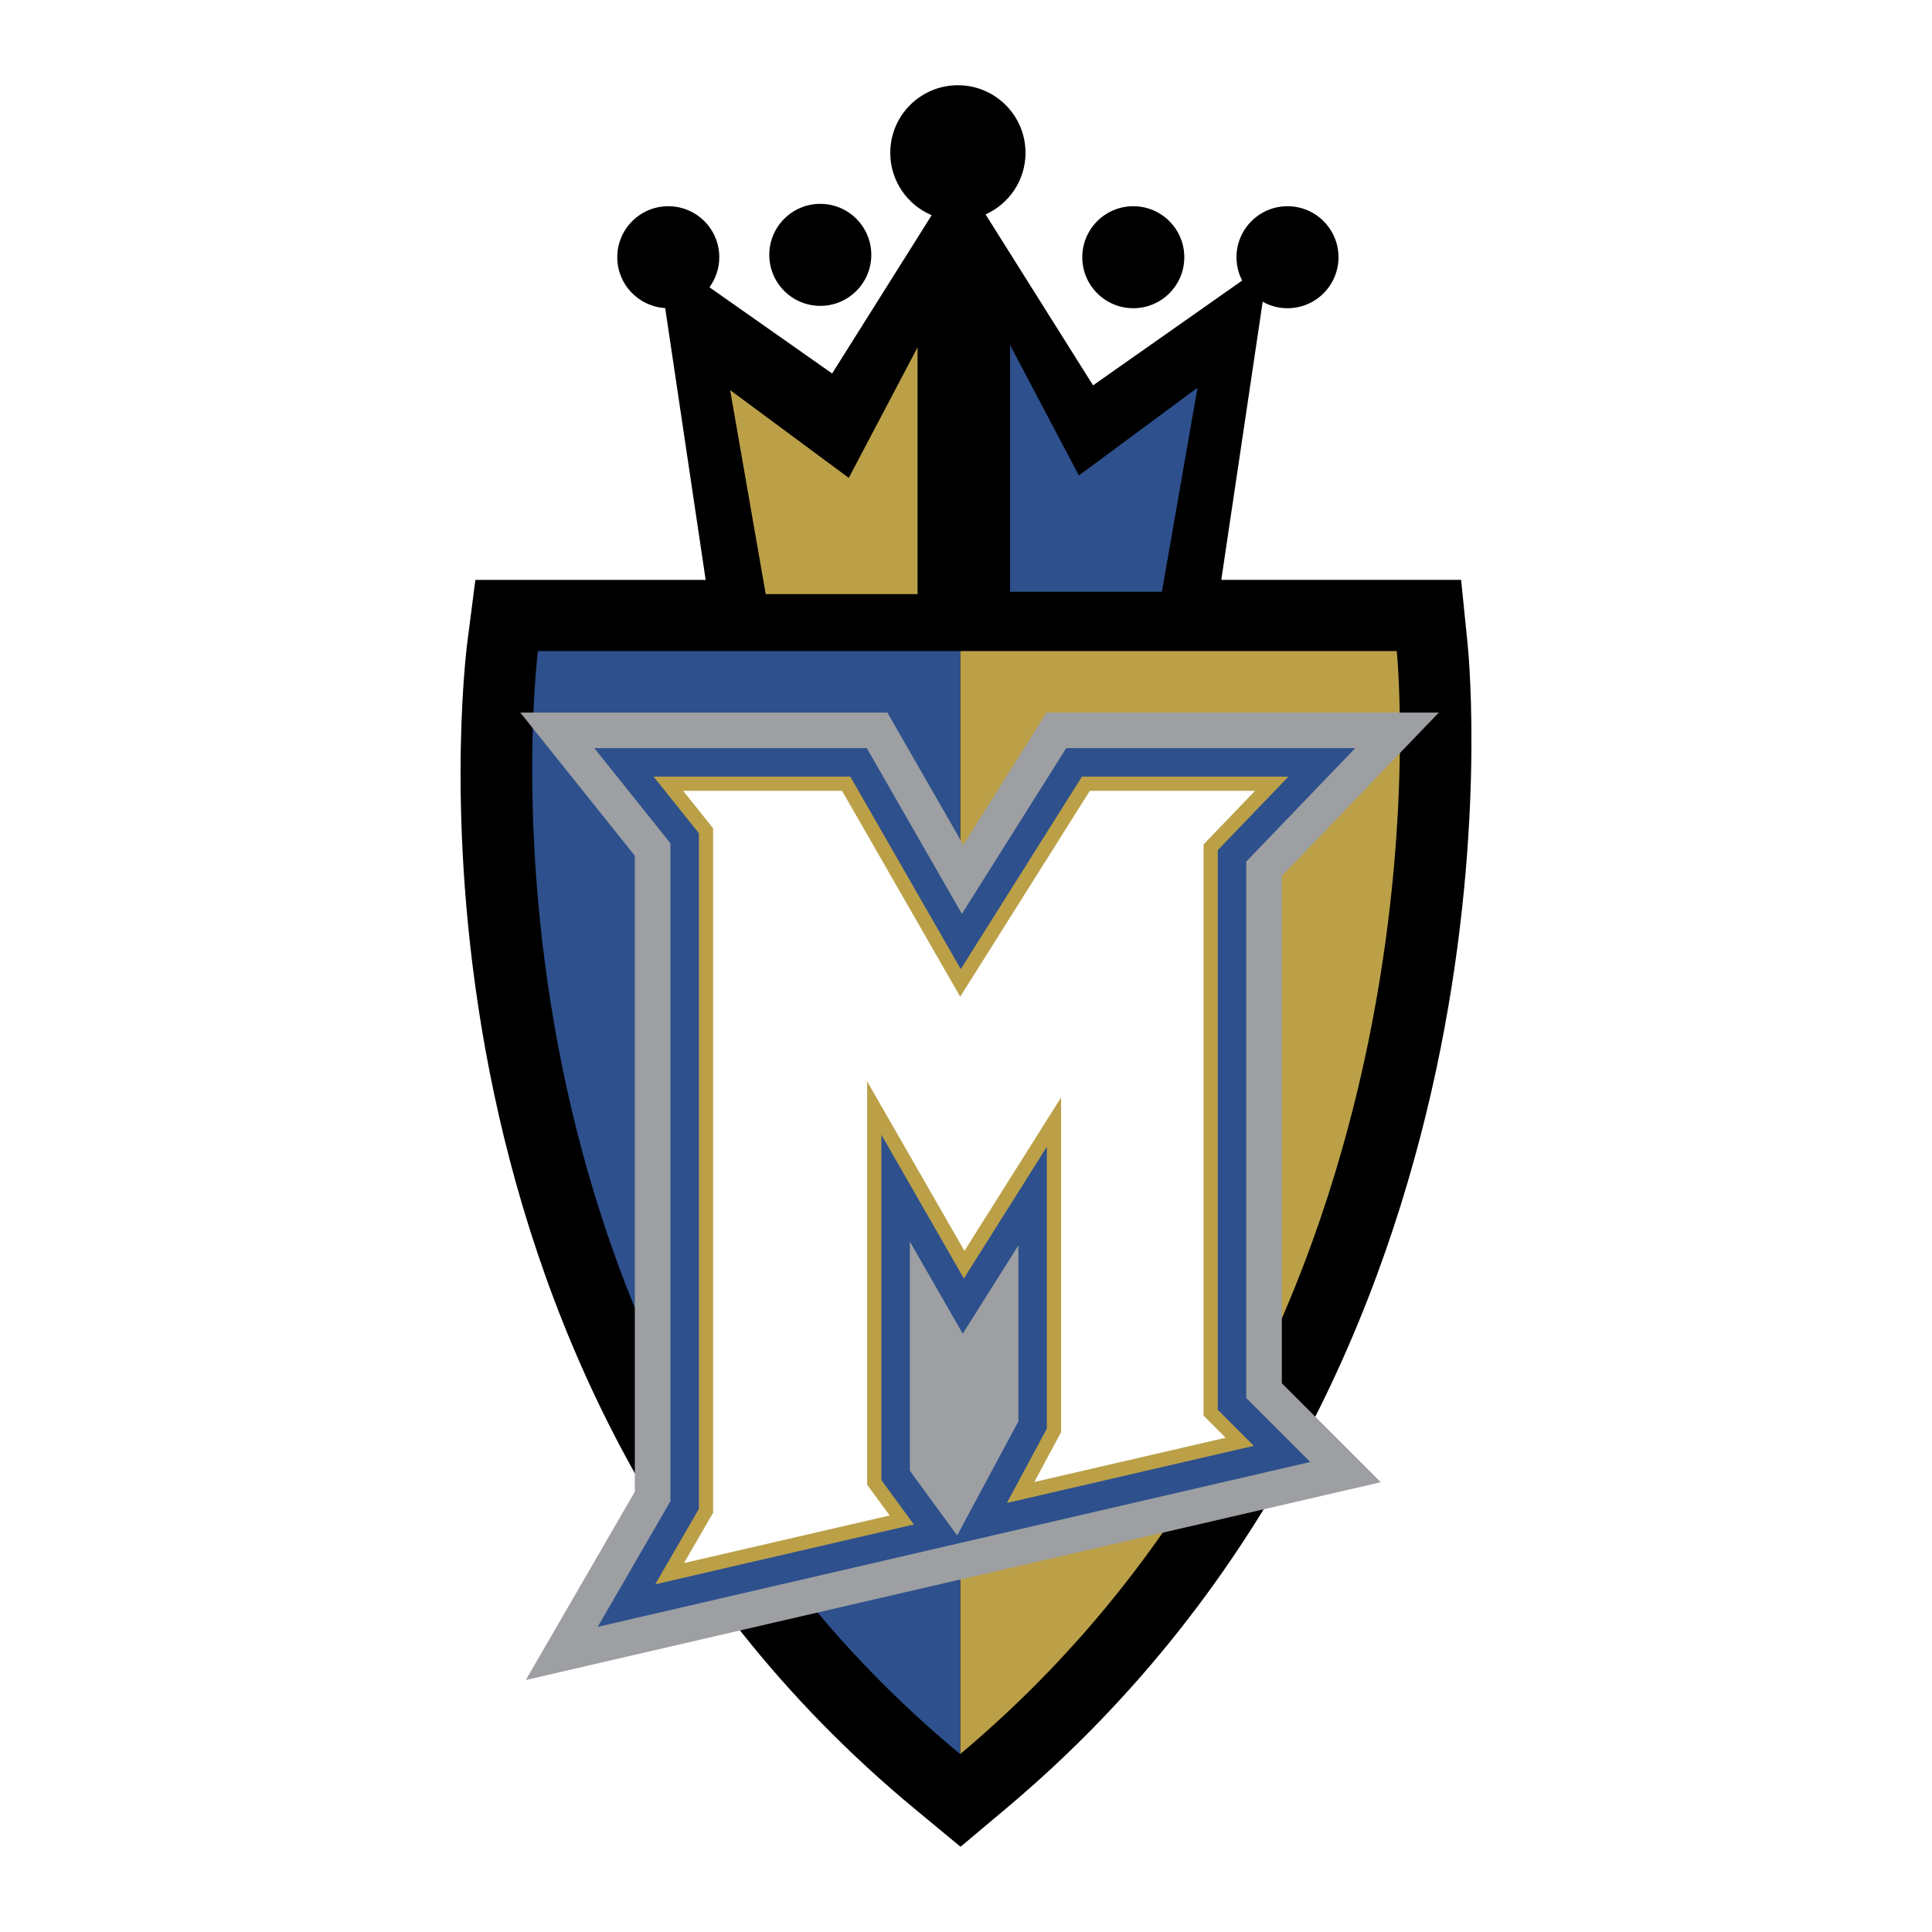 <?xml version="1.0" encoding="utf-8"?>
<!-- Generator: Adobe Illustrator 13.0.0, SVG Export Plug-In . SVG Version: 6.00 Build 14948)  -->
<!DOCTYPE svg PUBLIC "-//W3C//DTD SVG 1.0//EN" "http://www.w3.org/TR/2001/REC-SVG-20010904/DTD/svg10.dtd">
<svg version="1.0" id="Layer_1" xmlns="http://www.w3.org/2000/svg" xmlns:xlink="http://www.w3.org/1999/xlink" x="0px" y="0px"
	 width="192.756px" height="192.756px" viewBox="0 0 192.756 192.756" enable-background="new 0 0 192.756 192.756"
	 xml:space="preserve">
<g>
	<polygon fill-rule="evenodd" clip-rule="evenodd" fill="#FFFFFF" points="0,0 192.756,0 192.756,192.756 0,192.756 0,0 	"/>
	<path fill-rule="evenodd" clip-rule="evenodd" d="M146.423,64.239l-0.647-6.384h-6.418h-17.511l4.132-27.747
		c0.733,0.409,1.576,0.644,2.476,0.644c2.81,0,5.088-2.278,5.088-5.088s-2.278-5.089-5.088-5.089c-2.812,0-5.091,2.279-5.091,5.089
		c0,0.839,0.207,1.629,0.567,2.327l-14.876,10.454L98.331,21.393c2.346-1.057,3.984-3.404,3.984-6.142
		c0-3.726-3.021-6.747-6.746-6.747c-3.726,0-6.747,3.021-6.747,6.747c0,2.797,1.704,5.197,4.131,6.219l-9.931,15.792l-12.24-8.601
		c0.615-0.841,0.982-1.875,0.982-2.997c0-2.81-2.279-5.089-5.089-5.089c-2.811,0-5.09,2.279-5.09,5.089
		c0,2.706,2.115,4.913,4.782,5.073l4.038,27.118H47.428l-0.798,6.193c-0.378,2.932-8.646,72.322,44.642,116.429l4.561,3.775
		l4.535-3.809C153.061,136.182,146.718,67.156,146.423,64.239L146.423,64.239z"/>
	<path fill-rule="evenodd" clip-rule="evenodd" fill="#BBA048" d="M139.357,64.955H95.799v110.052
		C146.224,132.651,139.357,64.955,139.357,64.955L139.357,64.955z"/>
	<path fill-rule="evenodd" clip-rule="evenodd" fill="#2E508D" d="M53.673,64.955c0,0-8.758,67.934,42.126,110.052V64.955H53.673
		L53.673,64.955z"/>
	<path fill-rule="evenodd" clip-rule="evenodd" fill="#9D9FA2" d="M86.479,71.091H51.906c0,0,10.177,12.718,11.431,14.286
		c0,2.363,0,61.635,0,63.451c-0.833,1.439-10.876,18.787-10.876,18.787l85.299-19.734c0,0-8.411-8.412-9.87-9.871
		c0-2.706,0-47.985,0-50.617c1.636-1.702,15.663-16.301,15.663-16.301h-39.135c0,0-5.244,8.332-8.309,13.198
		c-2.801-4.881-7.574-13.198-7.574-13.198H86.479L86.479,71.091z"/>
	<path fill-rule="evenodd" clip-rule="evenodd" fill="#2E508D" d="M128.55,74.641h-22.172c0,0-7.253,11.523-10.409,16.536
		c-2.91-5.072-9.49-16.536-9.49-16.536H59.294c0,0,6.667,8.333,7.593,9.49c0,1.913,0,64.182,0,65.65
		c-0.634,1.096-7.253,12.529-7.253,12.529s34.189-7.911,35.356-8.18h-0.001l35.733-8.268c0,0-5.401-5.401-6.384-6.384
		c0-2.208,0-51.37,0-53.517c1.249-1.301,10.879-11.321,10.879-11.321H128.55L128.55,74.641L128.55,74.641z M90.775,123.869
		c1.342,2.338,5.278,9.197,5.278,9.197s4.142-6.579,5.551-8.815c0,7.99,0,16.693,0,17.562c-0.563,1.049-5.415,10.084-6.11,11.379
		c-0.654-0.896-3.964-5.422-4.719-6.456C90.775,145.539,90.775,133.641,90.775,123.869L90.775,123.869z"/>
	<path fill-rule="evenodd" clip-rule="evenodd" fill="#BBA048" d="M121.498,140.655c0-0.579,0-55.273,0-55.836
		c0.372-0.386,7.052-7.337,7.052-7.337h-1.667h-18.937c0,0-10.955,17.403-12.09,19.206c-1.058-1.842-11.022-19.206-11.022-19.206
		h-19.63c0,0,4.238,5.296,4.523,5.653c0,0.494,0,67.033,0,67.41c-0.181,0.313-4.355,7.524-4.355,7.524l25.803-5.971
		c0,0-2.994-4.095-3.24-4.433c0-0.426,0-29.887,0-34.451c1.925,3.354,8.231,14.343,8.231,14.343s6.367-10.112,8.278-13.147
		c0,4.139,0,27.794,0,28.119c-0.159,0.298-3.985,7.422-3.985,7.422l24.634-5.7C125.093,144.25,121.856,141.014,121.498,140.655
		L121.498,140.655z"/>
	<polygon fill-rule="evenodd" clip-rule="evenodd" fill="#FFFFFF" points="120.078,141.243 120.078,84.247 125.216,78.902 
		108.731,78.902 95.799,99.441 84.012,78.902 68.16,78.902 71.147,82.637 71.147,150.927 68.241,155.946 88.759,151.199 
		86.515,148.128 86.515,107.886 96.223,124.802 105.865,109.488 105.865,142.886 103.193,147.859 122.277,143.443 120.078,141.243 	
		"/>
	<polygon fill-rule="evenodd" clip-rule="evenodd" fill="#BBA048" points="72.845,38.919 76.396,59.274 91.544,59.274 
		91.544,34.658 84.681,47.677 72.845,38.919 	"/>
	<polygon fill-rule="evenodd" clip-rule="evenodd" fill="#2E508D" points="119.474,38.683 115.923,59.038 100.775,59.038 
		100.775,34.422 107.639,47.44 119.474,38.683 	"/>
	<path fill-rule="evenodd" clip-rule="evenodd" d="M86.93,25.427c0,2.81-2.279,5.089-5.089,5.089c-2.811,0-5.089-2.279-5.089-5.089
		c0-2.811,2.279-5.089,5.089-5.089C84.651,20.338,86.93,22.616,86.93,25.427L86.93,25.427z"/>
	<path fill-rule="evenodd" clip-rule="evenodd" d="M118.158,25.664c0,2.81-2.278,5.088-5.088,5.088
		c-2.812,0-5.091-2.278-5.091-5.088s2.279-5.089,5.091-5.089C115.88,20.575,118.158,22.854,118.158,25.664L118.158,25.664z"/>
</g>
</svg>
